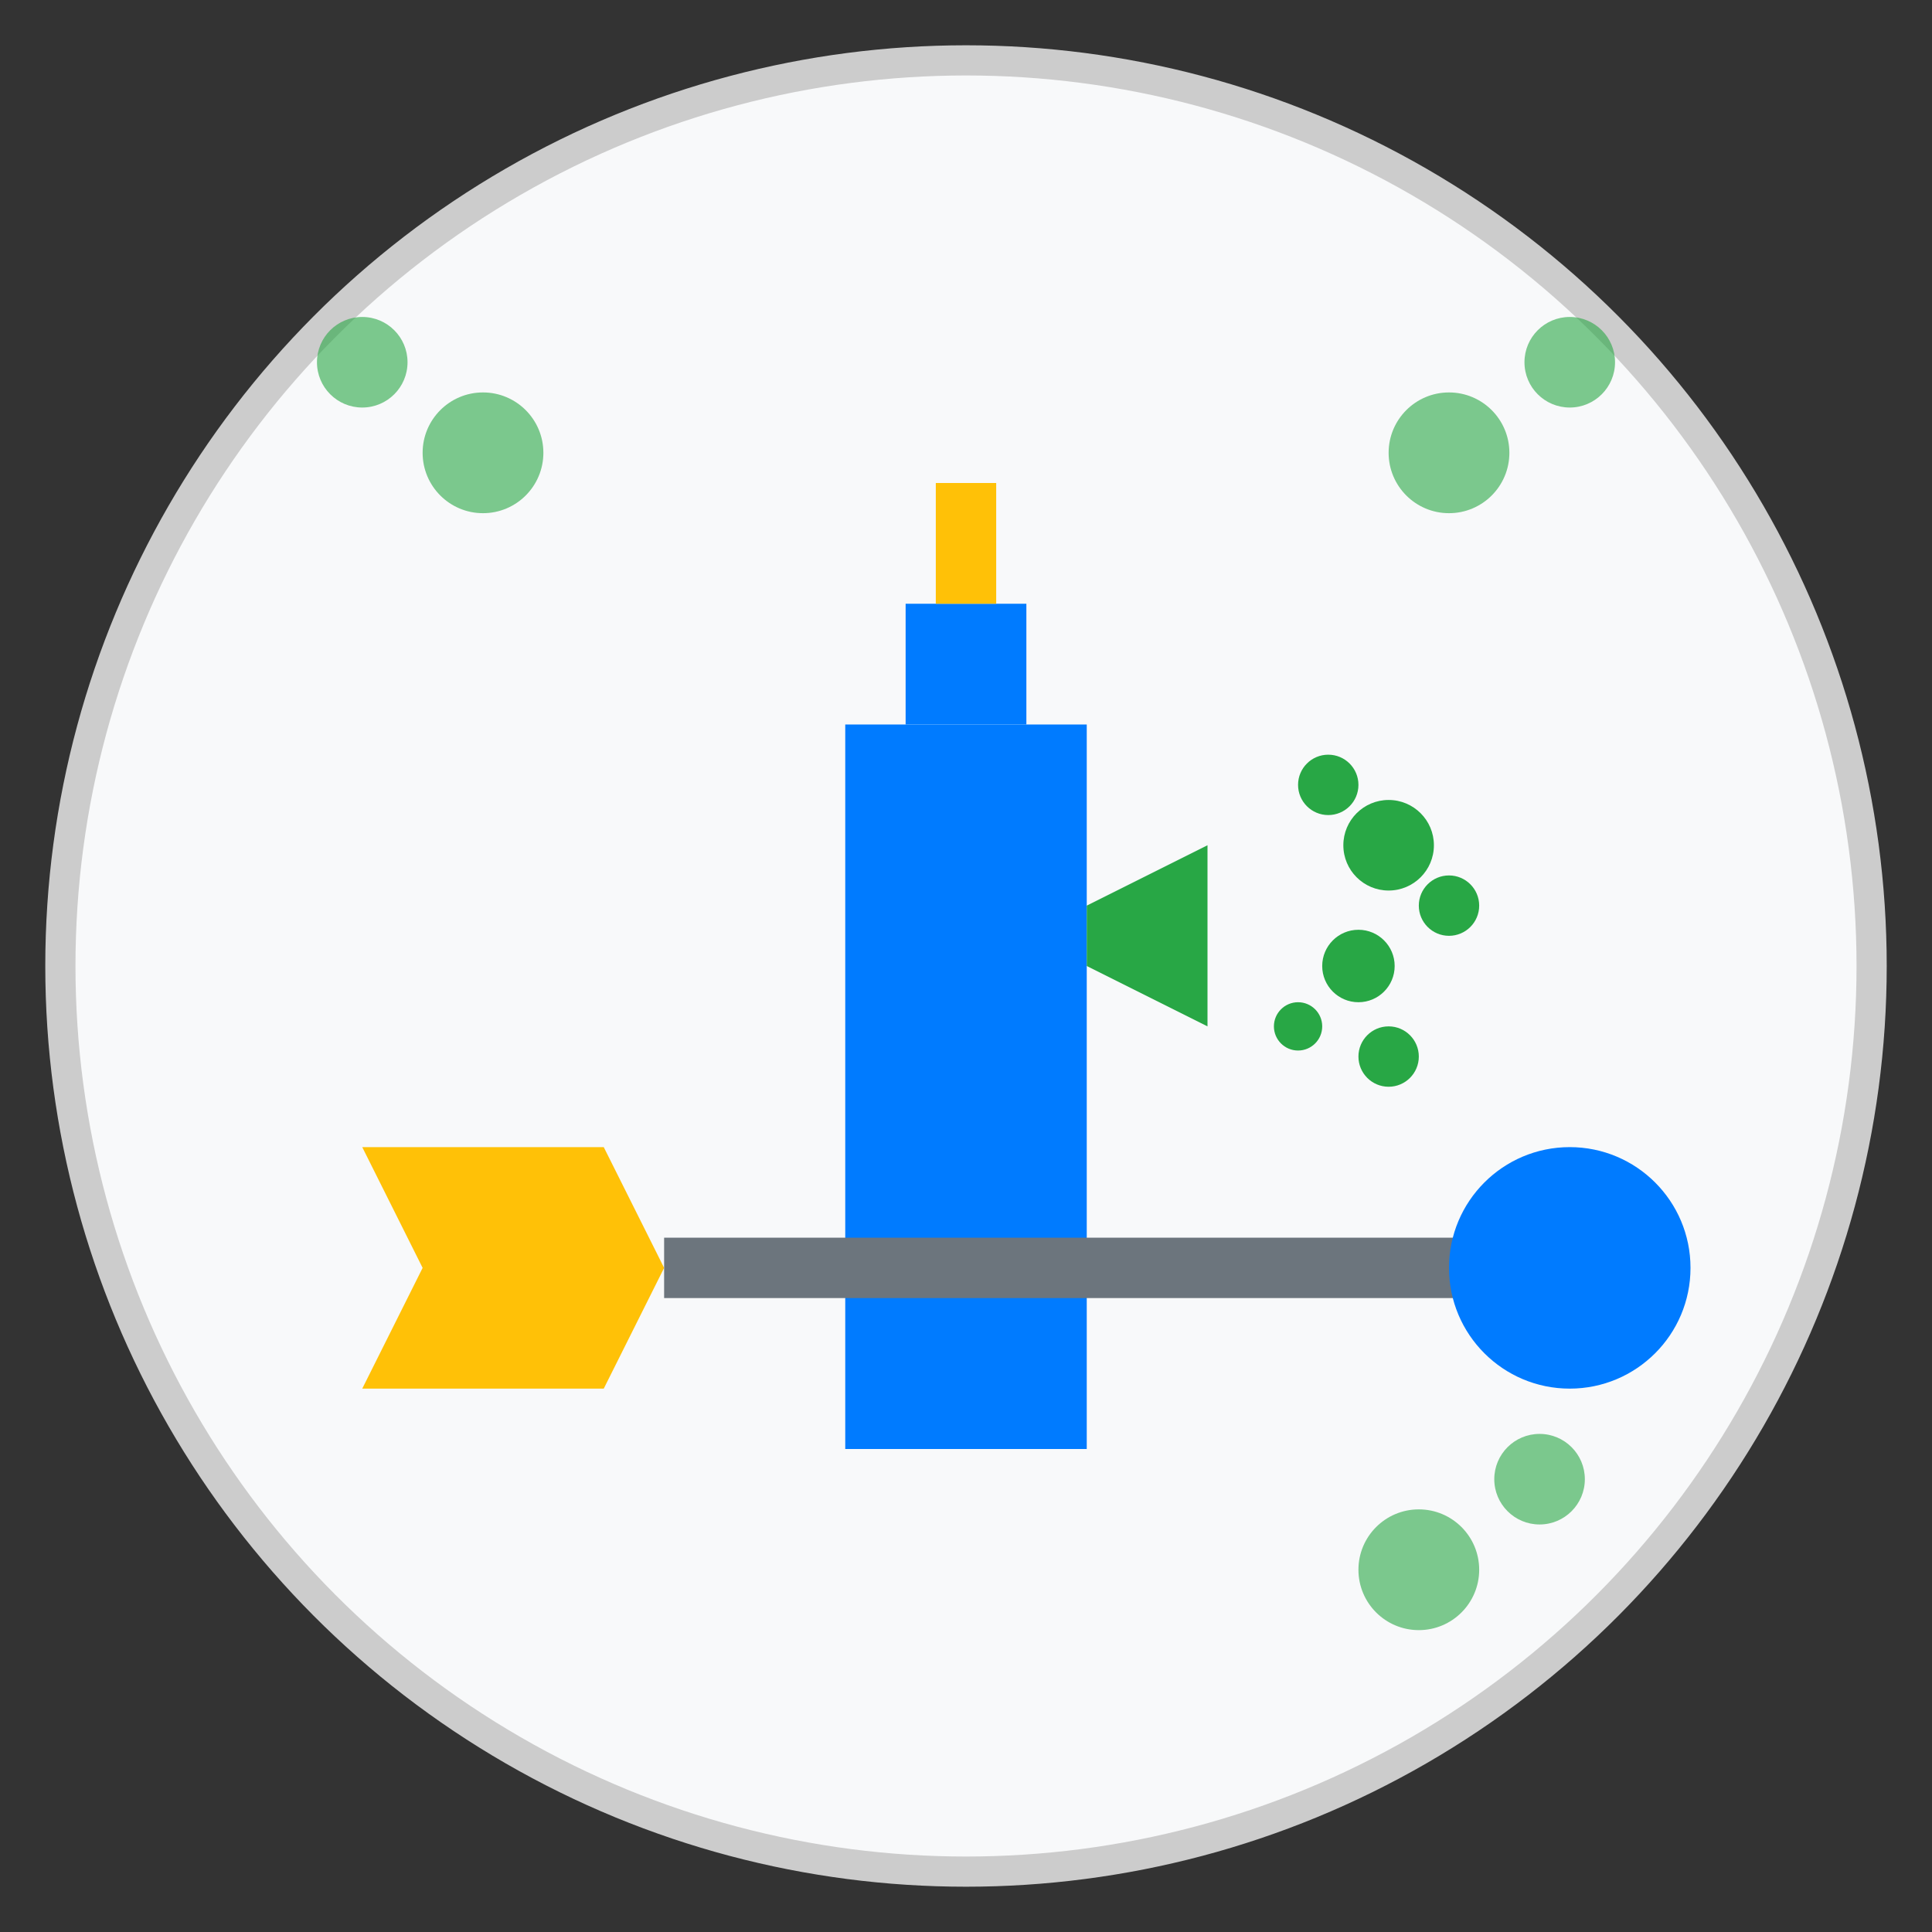 <svg xmlns="http://www.w3.org/2000/svg" width="64" height="64" viewBox="0 0 64 64">
  <rect x="0" y="0" width="64" height="64" fill="#333333" stroke="none"/>
  <style>
    .primary { fill: #007BFF; }
    .secondary { fill: #28A745; }
    .accent { fill: #FFC107; }
    .light { fill: #F8F9FA; }
  </style>
  
  <!-- Background circle -->
  <circle cx="32" cy="32" r="30" class="light" stroke="#CCC" stroke-width="1" />
  
  <!-- Special cleaning elements -->
  <g transform="translate(20, 16)">
    <!-- Spray bottle -->
    <path class="primary" d="M8,8 L16,8 L16,32 L8,32 Z" />
    <path class="primary" d="M10,8 L14,8 L14,4 L10,4 Z" />
    <path class="accent" d="M11,4 L13,4 L13,0 L11,0 Z" />
    <path class="secondary" d="M16,14 L20,12 L20,18 L16,16 Z" />
    
    <!-- Spray particles -->
    <circle cx="24" cy="10" r="1" class="secondary" />
    <circle cx="26" cy="12" r="1.5" class="secondary" />
    <circle cx="28" cy="14" r="1" class="secondary" />
    <circle cx="25" cy="16" r="1.2" class="secondary" />
    <circle cx="23" cy="18" r="0.8" class="secondary" />
    <circle cx="26" cy="19" r="1" class="secondary" />
  </g>
  
  <!-- Specialized tool -->
  <g transform="translate(12, 38)">
    <path class="accent" d="M0,0 L8,0 L10,4 L8,8 L0,8 L2,4 Z" />
    <line x1="10" y1="4" x2="40" y2="4" stroke="#6C757D" stroke-width="2" />
    <circle cx="40" cy="4" r="4" class="primary" />
  </g>
  
  <!-- Cleaning bubbles -->
  <circle cx="16" cy="15" r="2" class="secondary" opacity="0.6" />
  <circle cx="12" cy="12" r="1.5" class="secondary" opacity="0.6" />
  <circle cx="48" cy="15" r="2" class="secondary" opacity="0.6" />
  <circle cx="52" cy="12" r="1.5" class="secondary" opacity="0.6" />
  <circle cx="47" cy="52" r="2" class="secondary" opacity="0.6" />
  <circle cx="51" cy="49" r="1.5" class="secondary" opacity="0.6" />
</svg>
